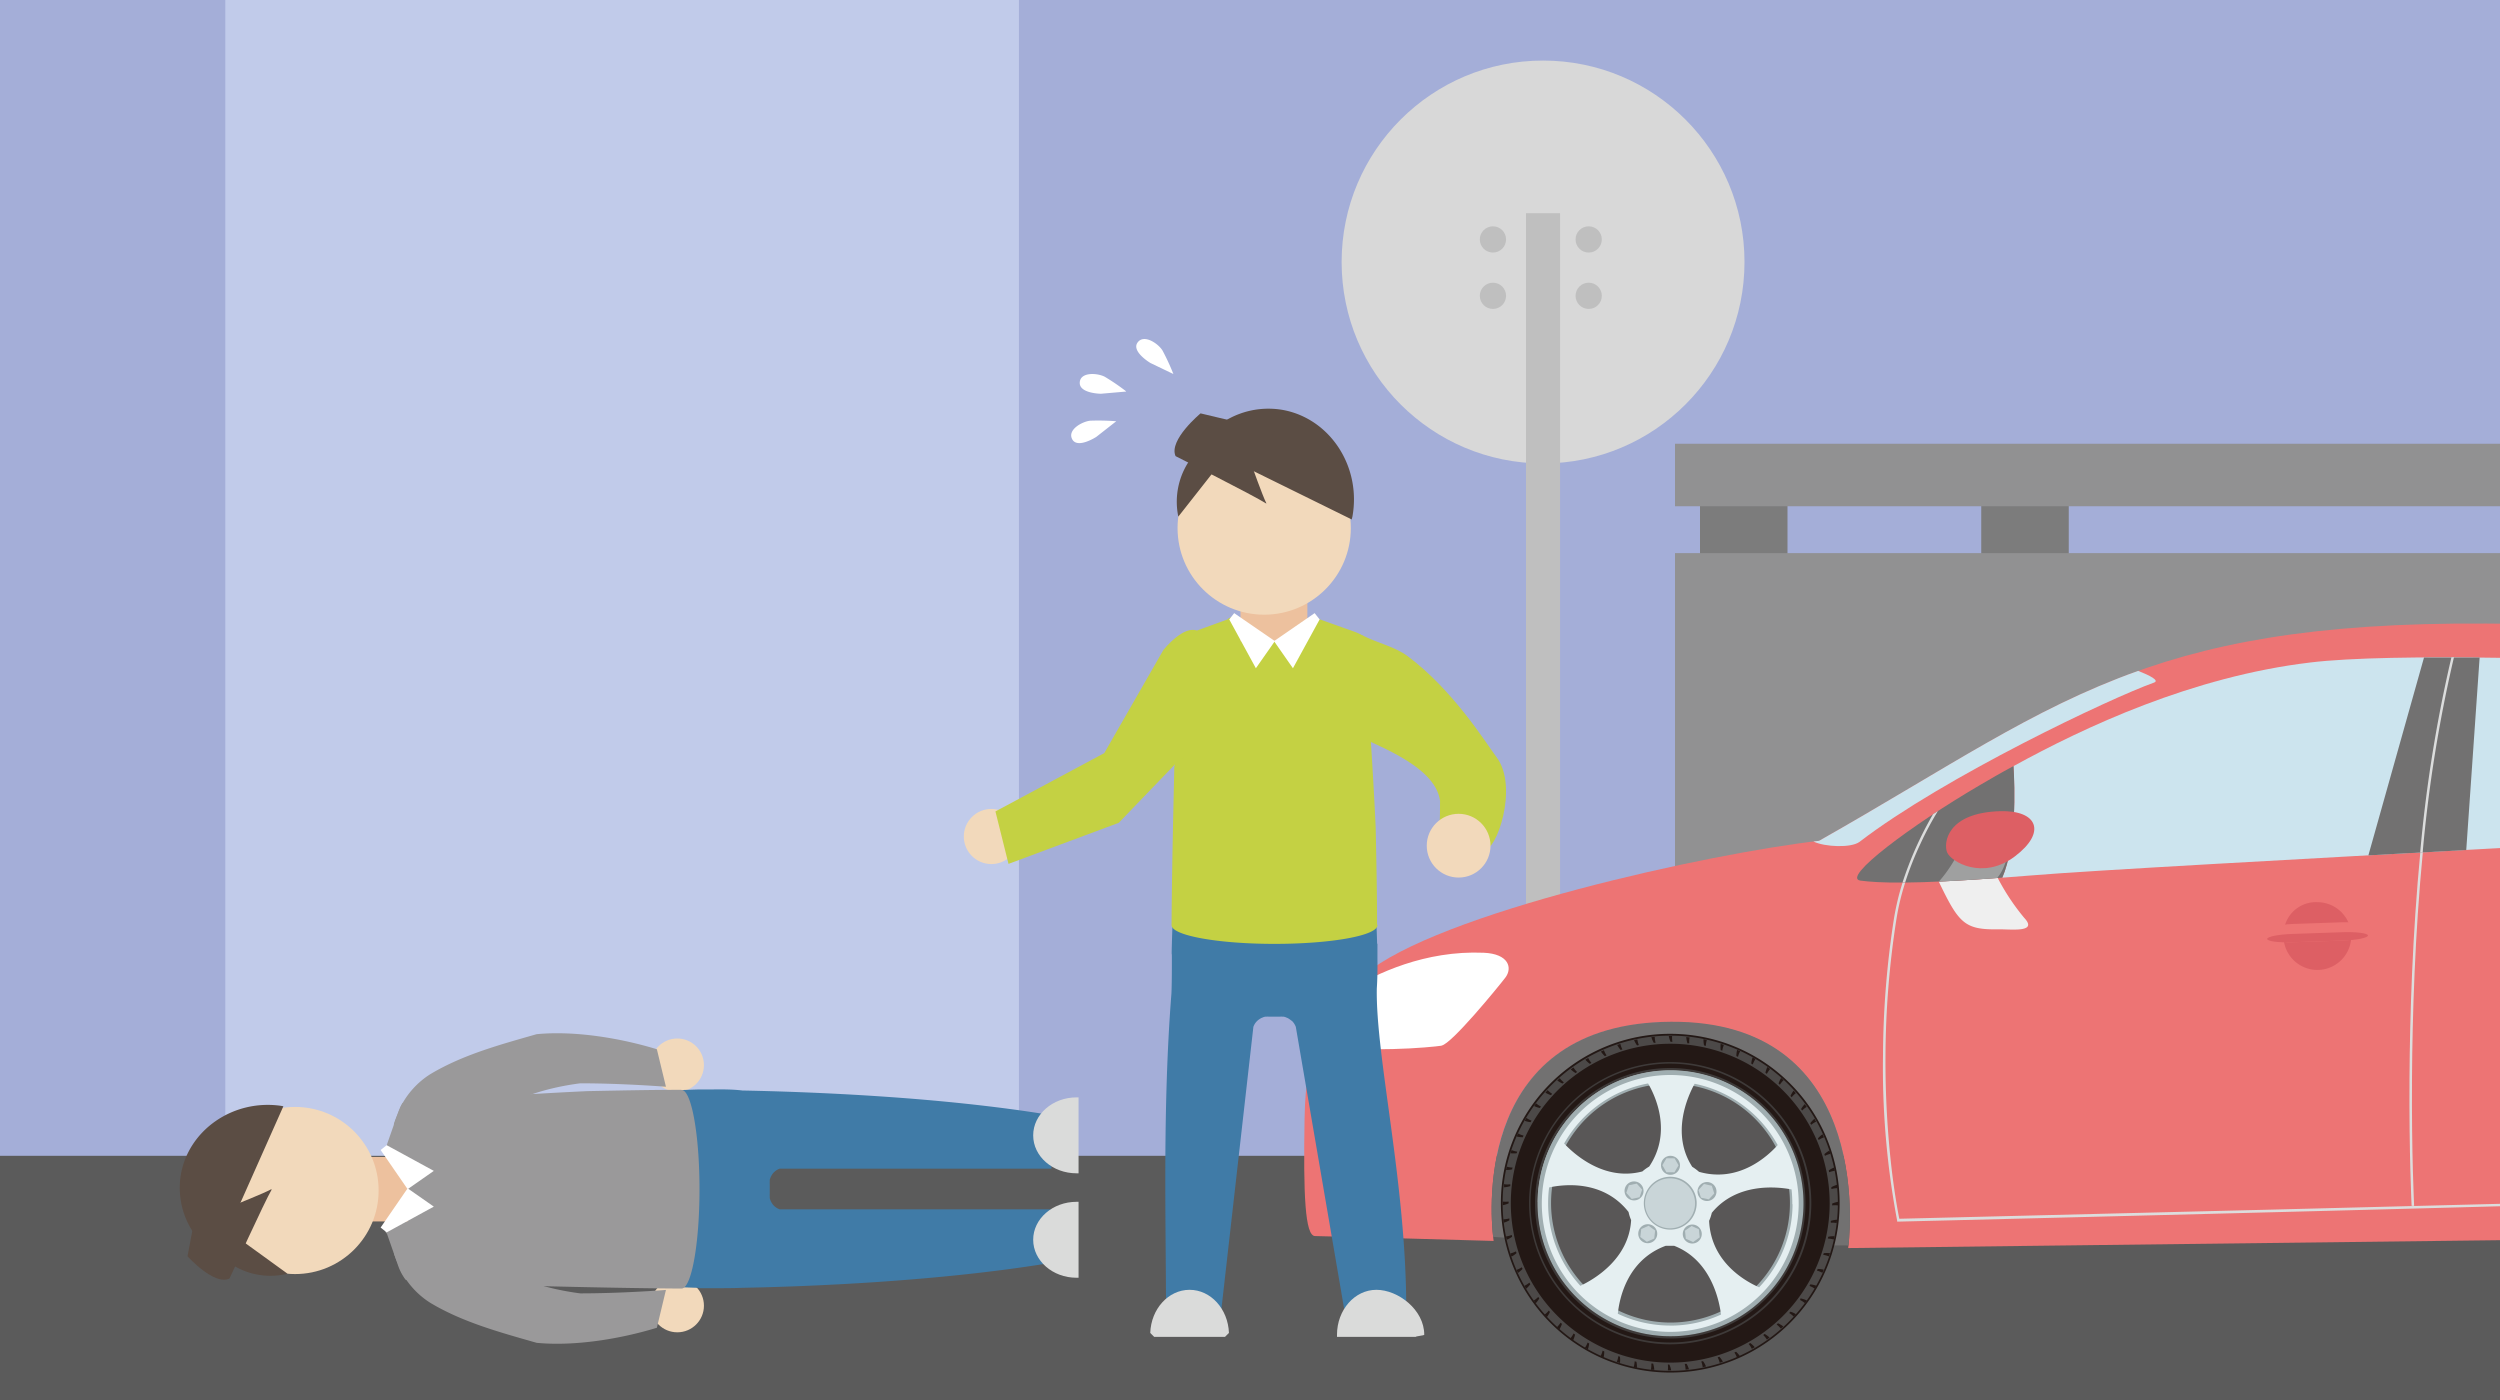 <svg xmlns="http://www.w3.org/2000/svg" width="400" height="224" viewBox="0 0 400 224"><defs><clipPath id="a"><path class="a" transform="rotate(-8.36 317.563 144.81)" d="M310.82 140.05h13.16v9.45h-13.16z"/></clipPath><clipPath id="b"><path class="a" transform="rotate(-8.36 307.369 135.606)" d="M303.61 130.24h7.26v10.55h-7.26z"/></clipPath><style>.a{fill:none}.e{fill:#7c7c7c}.f{fill:#919192}.h{fill:#bfbfbf}.j{fill:#ed7474}.k{fill:#727171}.l{mix-blend-mode:multiply}.o{fill:#fff}.p{fill:#cce4ee}.r{fill:#231815}.t{fill:#3e3a39}.u{fill:#a0aeb1}.w{fill:#c9d5d8}.x{fill:#dcdddd}.aa{fill:#dd5f64}.ab{fill:#f2d9bb}.ac{fill:#9a999a}.ad{fill:#407ba7}.ae{fill:#dadbda}.af{fill:#edc19e}.ag{fill:#5b4d44}.ah{fill:#c4d143}</style></defs><g style="isolation:isolate"><path fill="#a4aed8" d="M0 0h400v224H0z"/><path fill="#c1cbea" d="M36.05 0h126.98v202.63H36.05z"/><path class="e" d="M272 72h14v30h-14zm45 0h14v30h-14z"/><path class="f" d="M268 71h132v10H268z"/><circle cx="246.89" cy="41.92" r="32.23" fill="#d8d8d8"/><path class="h" d="M244.16 34.11h5.45v181.23h-5.45z"/><circle class="h" cx="238.87" cy="38.31" r="2.1"/><circle class="h" cx="238.87" cy="47.33" r="2.1"/><circle class="h" cx="254.19" cy="38.31" r="2.1"/><circle class="h" cx="254.19" cy="47.33" r="2.1"/><path class="f" d="M268 88.5h132v127H268z"/><path class="e" d="M268 215.5h132v-85.73L268 215.5z"/><path fill="#5b5b5b" d="M0 184.93h400V224H0z"/><path class="j" d="M397.84 99.77c-55.68-.35-69.08 13.42-106.78 34.76-17.53 2-61.14 11.53-72.79 21.45-6.23 5.36-6.47 11-6.47 11s-2.86-.28-3.07 12 .08 18.78 1.68 18.79 28.57.78 28.57.78-5.38-34.8 28.39-35c33.37-.19 28.34 36.14 28.34 36.14L400 198.43V99.79z"/><path class="k" d="M267.37 163.48c31.43-.18 28.8 32.05 28.39 35.79-11 0-40 0-56.86-1.37-.51-4.51-2.74-34.24 28.47-34.42"/><g clip-path="url(#a)"><path d="M319.64 140.48a35.55 35.55 0 004.24 6.38c2.25 2.41-2.14 1.8-4.14 1.83-5.45.1-6.34-1-9.54-7.64 2.6-.11 5.71-.3 9.44-.57" fill="#efefef"/></g><path class="o" d="M230.65 167.31c-1.43.23-13.13 1.35-18.84-.42 0-.38.36-4.17 3.94-8.39 4.44-2.75 12.25-6.46 21.65-6.06 4 .17 4.65 2.43 3.44 4s-8.59 10.6-10.19 10.85"/><path class="p" d="M291.06 134.53c20.66-11.7 34-21.12 51.05-27.19 1.85.73 3.47 1.55 2.52 1.88-6.91 2.46-33.56 15.08-47.11 25.48-1.35 1-5.55.82-7.38-.06l.92-.11"/><path d="M267.37 172a20.55 20.55 0 11-20.68 20.42A20.58 20.58 0 01267.37 172" fill="#595757"/><path class="r" d="M240.14 192.34a27.1 27.1 0 1027.27-26.93 27.09 27.09 0 00-27.27 26.93m5.82 0a21.28 21.28 0 1121.14 21.4 21.28 21.28 0 01-21.1-21.36"/><path d="M240.42 192.35a26.82 26.82 0 1027-26.65 26.85 26.85 0 00-27 26.65m5.54 0a21.28 21.28 0 1121.14 21.4 21.28 21.28 0 01-21.1-21.37" fill="#4c4948"/><path class="r" d="M280.45 170.28a4.16 4.16 0 01.43-.84l-.46-.27a4.16 4.16 0 00-.22 1l.25.15m4.33 3.24a3.54 3.54 0 01.6-.73l-.4-.36a4.22 4.22 0 00-.41.89l.21.2m-2.08-1.74a4.08 4.08 0 01.52-.78l-.44-.32a3.91 3.91 0 00-.31.93l.23.17m-9.61-5.43l-.53-.12a4 4 0 00.09 1l.29.07a3.23 3.23 0 01.15-.93m5 2.66a3.28 3.28 0 01.34-.87l-.49-.22a4 4 0 00-.12 1l.27.12m-2.52-1a3.5 3.5 0 01.25-.91l-.51-.17a4.6 4.6 0 000 1l.28.1m16.4 16.82a3.61 3.61 0 01.88-.33l-.16-.52a4.22 4.22 0 00-.81.57l.09.28m.67 2.62a3.8 3.8 0 01.91-.23c0-.18-.07-.36-.11-.53a4.19 4.19 0 00-.86.47l.06.29m.39 2.68a3.66 3.66 0 01.93-.13c0-.19 0-.36-.06-.54a4.19 4.19 0 00-.9.38v.29m-22.68-24.25l-.54-.06a4.3 4.3 0 00.19 1h.3a3.28 3.28 0 01.05-.94m17 8.91l-.36-.4a4.3 4.3 0 00-.5.85l.19.21a3.8 3.8 0 01.67-.66m1 2.79a3.49 3.49 0 01.74-.59l-.32-.44a4.39 4.39 0 00-.59.79l.17.24m2.65 4.71a3.48 3.48 0 01.84-.42c-.07-.17-.14-.33-.22-.5a4.14 4.14 0 00-.73.65c0 .09.07.18.11.27m-1.2-2.43a3.63 3.63 0 01.79-.5l-.27-.47a4.58 4.58 0 00-.67.72l.15.25M242 186.81a3.23 3.23 0 01-.93-.15c0 .18-.08.35-.11.53a3.9 3.9 0 001-.09c0-.09 0-.19.07-.29m1.62-4.85l.12-.27a3.49 3.49 0 01-.88-.34c-.08.16-.15.33-.22.49a4 4 0 001 .12m.55-3.09c-.1.15-.19.31-.27.46a4 4 0 00.95.22l.15-.25a3.83 3.83 0 01-.83-.43m1.55-2.34l-.32.43a3.66 3.66 0 00.93.32l.18-.23a3.86 3.86 0 01-.79-.52m-5.12 12.9v.54a4.41 4.41 0 001-.19v-.3a3.28 3.28 0 01-.94 0m6.91-15.06l-.36.4a4.46 4.46 0 00.89.41l.2-.22a3.78 3.78 0 01-.73-.59m19.9-8.67H267a4.11 4.11 0 00.29.94h.3a3.71 3.71 0 01-.05-.94h-.11m-24.77 18.79l.09-.28a3.43 3.43 0 01-.9-.25c-.06.17-.12.34-.17.51a4.6 4.6 0 001 0m51.41 8.31v-.54a4.25 4.25 0 00-.94.28v.3a3.28 3.28 0 01.94 0m-32.11-26.57l-.53.11a4.23 4.23 0 00.48.86l.29-.06a3.41 3.41 0 01-.24-.91m2.78-.41l-.54.05a4.07 4.07 0 00.38.91h.3a3.74 3.74 0 01-.14-.93m-15.2 6.59l-.4.36a4 4 0 00.84.5l.22-.19a3.8 3.8 0 01-.66-.67m9.7-5.48l-.51.16a4.5 4.5 0 00.56.81 1.52 1.52 0 01.28-.09 3.61 3.61 0 01-.33-.88m-2.63 1l-.49.22a4.54 4.54 0 00.64.74 2.36 2.36 0 01.28-.12 3.51 3.51 0 01-.43-.84m-4.88 2.76l-.43.31a4 4 0 00.78.59l.24-.17a4.1 4.1 0 01-.59-.73m2.37-1.51c-.16.08-.31.18-.47.27a4.06 4.06 0 00.72.66l.26-.14a3.33 3.33 0 01-.51-.79m23.65 47l-.27.12a3.48 3.48 0 01.42.84l.49-.22a4.1 4.1 0 00-.64-.74m-26-2.92a3.48 3.48 0 01-.52.79l.44.32a4.88 4.88 0 00.32-.93l-.24-.18m-2.08-1.73a4.19 4.19 0 01-.59.73l.39.36a3.69 3.69 0 00.42-.9l-.22-.19m-2.56-1.28l.36.4a4 4 0 00.5-.84l-.19-.22a3.49 3.49 0 01-.67.66m9.28 5.78a3.35 3.35 0 01-.34.88l.5.22a4.58 4.58 0 00.11-1l-.27-.13m37.46-20.41l.06-.54a4.3 4.3 0 00-1 .19 2.89 2.89 0 000 .29 3.69 3.69 0 01.94.06m-32.33 22.15a3.63 3.63 0 01-.16.93l.53.11a4.43 4.43 0 00-.08-1l-.29-.07m-7.52-3a3.83 3.83 0 01-.43.83l.46.27a4 4 0 00.22-.95l-.25-.15m-7.9-7.3a4.1 4.1 0 01-.73.59l.31.43a4 4 0 00.59-.78l-.17-.24m-4.65-12.56a3.67 3.67 0 01-.93.14l.06.54a4 4 0 00.9-.38v-.3m3.2 10.27a3.68 3.68 0 01-.79.51l.27.47a4.54 4.54 0 00.67-.72l-.15-.26m-4.25-12.81v.42a4.19 4.19 0 00.93-.29v-.29a4.26 4.26 0 01-.94 0v.12m1.44 5.22a3.6 3.6 0 01-.91.24c0 .18.07.35.11.53a4.23 4.23 0 00.86-.48l-.06-.29m.67 2.63a4.07 4.07 0 01-.88.33c0 .17.11.34.17.51a3.71 3.71 0 00.8-.56l-.09-.28m.94 2.54a3.88 3.88 0 01-.84.42c.07.16.14.33.22.49a4.54 4.54 0 00.74-.64l-.12-.27M258.93 217a3.62 3.62 0 01-.25.91l.51.16a3.58 3.58 0 000-1l-.28-.09m29.21-9.28l-.12.3a3.45 3.45 0 01.79.51l.32-.43a4.45 4.45 0 00-.93-.32m-1.71 2.11l-.2.21a3.56 3.56 0 01.73.59l.36-.39a3.41 3.41 0 00-.89-.41m3.19-4.38l-.15.26a3.7 3.7 0 01.84.43l.27-.46a4.19 4.19 0 00-1-.23m-25.47 13.68h.54a4.41 4.41 0 00-.19-1h-.29a3.72 3.72 0 01-.06.94m28.32-20.94a3.63 3.63 0 01.93.16l.12-.53a4 4 0 00-1 .08 2.46 2.46 0 01-.07.29m-.73 2.61a3.5 3.5 0 01.91.25c.06-.17.11-.34.17-.52a4.68 4.68 0 00-1 0l-.09.28m-7.23 10.93l-.22.2a3.54 3.54 0 01.67.67l.4-.36a4.91 4.91 0 00-.85-.51m6.35-8.69l-.12.27a3.68 3.68 0 01.87.35c.08-.17.15-.33.22-.5a4.6 4.6 0 00-1-.12m-8.45 10.4l-.24.17a3.7 3.7 0 01.59.73c.15-.1.29-.21.43-.32a4.39 4.39 0 00-.78-.58m-12.5 4.79h-.3a3.28 3.28 0 01.14.93l.54-.06a4 4 0 00-.38-.9m-3 .13a3.31 3.31 0 010 .94h.54a3.72 3.72 0 00-.29-.93h-.29m5.67-.55l-.28.06a3.58 3.58 0 01.23.91l.53-.11a3.45 3.45 0 00-.48-.86m2.62-.7l-.28.09a3.61 3.61 0 01.33.88l.51-.17a3.71 3.71 0 00-.56-.8m4.94-2.2l-.26.15a3.33 3.33 0 01.51.79l.47-.27a4.54 4.54 0 00-.72-.67"/><path class="r" d="M241.73 192.35A25.51 25.51 0 10267.4 167a25.53 25.53 0 00-25.67 25.35m4.23 0a21.28 21.28 0 1121.14 21.4 21.28 21.28 0 01-21.1-21.37"/><path class="t" d="M289.81 192.66a22.58 22.58 0 10-22.72 22.43v-.29a22.31 22.31 0 1115.79-6.44 22.18 22.18 0 01-15.79 6.44v.29a22.61 22.61 0 0022.72-22.43"/><path class="t" d="M245.6 192.38a21.64 21.64 0 1021.77-21.5 21.67 21.67 0 00-21.77 21.5m.36 0a21.28 21.28 0 1121.14 21.4 21.28 21.28 0 01-21.1-21.4"/><path class="u" d="M246 192.38a21.28 21.28 0 1021.41-21.14A21.27 21.27 0 00246 192.38m2.17 0a19.11 19.11 0 1119 19.23 19.13 19.13 0 01-19-19.23"/><path d="M246.69 192.38A20.55 20.55 0 10267.37 172a20.57 20.57 0 00-20.68 20.42m17-19.07c1.17 2 3.88 7.79.18 13.3a7 7 0 00-1.09.78c-6.08 1.61-10.91-2.76-12.52-4.47a19.56 19.56 0 0113.43-9.61m20.74 9.86c-1.56 1.74-6.21 6.1-12.59 4.28a7.54 7.54 0 00-1.08-.8c-3.42-5.29-.75-11.23.38-13.29a19.6 19.6 0 0113.29 9.81m2.38 9.47a19.43 19.43 0 01-5.35 13.29c-2.15-.94-7.71-4-8-10.64a6.88 6.88 0 00.43-1.28c4-4.88 10.45-4.18 12.76-3.74a20.67 20.67 0 01.12 2.37m-19.66 19.41a19.55 19.55 0 01-8.26-1.89c.24-2.33 1.44-8.58 7.66-10.87h1.36c5.86 2.28 7.2 8.65 7.49 11a19.42 19.42 0 01-8.25 1.77m-19.41-19.71a19.09 19.09 0 01.16-2.4c2.29-.49 8.61-1.29 12.71 3.93a6.26 6.26 0 00.41 1.29c-.35 6.28-6 9.52-8.12 10.52a19.47 19.47 0 01-5.16-13.34" fill="#e5eff1"/><path class="u" d="M267.21 196.74a4.23 4.23 0 10-4.2-4.25 4.23 4.23 0 004.2 4.25"/><path class="w" d="M267.21 196.53a4 4 0 10-4-4 4 4 0 004 4"/><path class="u" d="M265.76 186.43a1.52 1.52 0 101.52-1.5 1.51 1.51 0 00-1.52 1.5"/><path class="w" d="M267.91 187.57l.66-1.12-.64-1.12-1.29-.01-.66 1.11.64 1.13 1.29.01z"/><path class="u" d="M272.56 189.23a1.52 1.52 0 00.92 2.89 1.52 1.52 0 10-.92-2.89"/><path class="w" d="M272.15 191.63l1.26.27.87-.95-.39-1.23-1.26-.28-.87.96.39 1.23z"/><path class="u" d="M272 196.56a1.52 1.52 0 10-.35 2.12 1.52 1.52 0 00.35-2.12"/><path class="w" d="M269.6 196.91l.13 1.29 1.17.53 1.05-.75-.13-1.29-1.17-.53-1.05.75z"/><path class="u" d="M264.86 198.3a1.52 1.52 0 10-2.12.32 1.52 1.52 0 002.12-.32"/><path class="w" d="M263.78 196.12l-1.18.52-.15 1.28 1.04.77 1.19-.53.14-1.28-1.04-.76z"/><path class="u" d="M261 192a1.52 1.52 0 10-1-1.92 1.52 1.52 0 001 1.92"/><path class="w" d="M262.74 190.34l-.86-.96-1.26.26-.41 1.22.86.97 1.26-.27.41-1.22z"/><path class="p" d="M369.63 106c-18.9 2.26-36.1 10.33-47.47 16.58.21 3.48.51 12.49-1.79 17.85l4.49-.35c9.94-.83 44.15-2.68 75.14-4.39v-30.44c-12.33-.18-23.81-.05-30.37.75z"/><path class="k" d="M316.76 125.63c1.6-.94 3.41-2 5.4-3.06.21 3.48.51 12.49-1.79 17.85-14.43 1.09-19.78.86-22.69.48-3.19-.42 8.25-8.94 19.08-15.27m79.98-20.42L394.6 136l-15.66.86 8.9-31.65h8.9"/><g class="l"><path class="x" d="M392.63 105.18a224.69 224.69 0 00-5 31.18h-.4a224 224 0 015-31.2h.41"/></g><g clip-path="url(#b)"><path class="x" d="M309.28 130.28l.78-.51a50.83 50.83 0 00-2.74 5.13 52.19 52.19 0 00-2.5 6.31h-.42a56.78 56.78 0 014.88-10.93"/></g><path d="M319.58 140.48c-3.69.27-6.77.46-9.35.57a22 22 0 003.67-5.85c1.56-3.92 6.59-1.82 8-1.14-.07.57-.15 1.15-.25 1.71-.58 1.25-.77 3.09-2.08 4.69" fill="#9fa0a0"/><path class="aa" d="M320 129.79c6-.18 7.51 3.36 2.37 7.24s-10.25.84-10.84-.67 0-6.32 8.47-6.57"/><g class="l"><path class="x" d="M385.86 192.94h.4s-.1-2-.2-5.63-.18-8.69-.14-14.79c.06-10.11.47-23 1.73-36.14h-.4c-1.26 13.18-1.67 26-1.73 36.12-.08 12.22.34 20.44.34 20.44z"/><path class="x" d="M363 193.55L303.89 195c-.13-.64-.63-3.17-1.13-7.15a149.54 149.54 0 01-1.08-19.06 145.14 145.14 0 011.76-21.79 38.62 38.62 0 011.38-5.75h-.42a40.6 40.6 0 00-1.36 5.68 146.19 146.19 0 00-1.76 21.9 132.09 132.09 0 002.26 26.46v.17h.17S363.48 194 400 193v-.39z"/></g><path class="aa" d="M365.39 149.21a5.42 5.42 0 105.43-4.86 5.16 5.16 0 00-5.43 4.86"/><path class="j" d="M366.78 150.76l8.12-.27c2.2-.08 4-.79 3.94-1.6s-1.84-1.41-4-1.33l-8.12.28c-2.21.07-4 .79-3.95 1.6s1.84 1.4 4 1.32"/><path class="aa" d="M378.87 149.68c0 .37-1.77.73-4 .81l-8.12.27c-2.21.08-4-.16-4-.53s1.77-.72 4-.8l8.12-.28c2.21-.07 4 .17 4 .53"/><path class="a" d="M0 0h400v224H0z"/><circle class="ab" cx="108.37" cy="170.42" r="4.26"/><path class="ac" d="M66.74 181.4a26.83 26.83 0 01-3.69-1.4c-.22-.1 1-2.66 1-2.82a13.28 13.28 0 014.81-5.32c5.19-3.11 11.2-4.73 17-6.39 6-.59 13.37.61 19.24 2.41l1.45 6s-6.87-.55-13.72-.55c-5.84.76-12.7 2.8-14.8 6.62"/><circle class="ab" cx="108.37" cy="208.91" r="4.26"/><path class="ac" d="M66.74 198.87a26.83 26.83 0 00-3.69 1.45c-.22.1 1 2.66 1 2.82a13.28 13.28 0 004.81 5.32c5.19 3.11 11.2 4.73 17 6.39 6 .59 13.37-.61 19.24-2.41l1.45-6.05s-6.87.55-13.72.55c-5.84-.76-12.7-2.8-14.8-6.62"/><path class="ad" d="M114.15 174.31h-2.23c-2.54.07-4.49.18-4.49.18L108 181l1.67.94v16.58l-1.67.94-.6 6.42s1.95.11 4.49.18v.05h2.23c1.56 0 3.18 0 4.64-.06 10.52-.2 31.32-1 49.44-4v-8.56h-43.46a2.49 2.49 0 01-.68-.37 2.1 2.1 0 01-.27-.24 2.65 2.65 0 01-.21-.26l-.06-.09a2 2 0 01-.14-.25.69.69 0 01-.07-.15 1.45 1.45 0 01-.09-.22 1.55 1.55 0 01-.06-.23v-.18a3 3 0 010-.43v-1.66a3 3 0 010-.43v-.18a2 2 0 01.06-.23 1.45 1.45 0 01.09-.22.69.69 0 01.07-.15 2 2 0 01.14-.25l.06-.09c.06-.09.14-.17.21-.26l.27-.24a2.49 2.49 0 01.68-.37h43.49v-8.56c-18.12-3-38.92-3.74-49.44-3.95-1.46-.18-3.08-.19-4.64-.17z"/><path class="ae" d="M172.57 175.58h-.32c-3.83 0-6.94 2.72-6.94 6.08s3.11 6.07 6.94 6.07h.32zm0 16.71h-.32c-3.83 0-6.94 2.72-6.94 6.07s3.11 6.08 6.94 6.08h.32z"/><path class="ac" d="M108.9 174.37c-4.79 0-10.32.12-14.91.21-12.75.59-28.16 1.78-29.58 1.89a8.25 8.25 0 00-.65 1.37l-1.89 5.4s3 5.45 3.19 5.88a8.64 8.64 0 01.18 1.91s-2.87 4.08-3.47 5.21a.85.85 0 00.14 1.15l1.85 5.28a8.51 8.51 0 001.12 2.07c2 .77 12.27.84 19.67 1 .8 0 14.25.37 24.35.43h.14c1.59 0 2.88-7.12 2.88-15.89s-1.29-15.89-2.88-15.89z"/><path class="af" d="M56.7 195.43v-10.32h8.52v10.32z"/><path class="o" d="M60.9 184l4.32 6.27 4.19-2.93-7.54-4.11-.97.77z"/><path class="o" d="M60.9 196.41l.97.77 7.54-4.12-4.19-2.93-4.32 6.28z"/><circle class="ab" cx="47.21" cy="190.48" r="13.37"/><path class="ag" d="M28.91 188.1a12.83 12.83 0 005.38 12.5L36 198l9.34-21-.47-.08c-7.65-1.05-14.8 3.95-15.96 11.18z"/><path class="ag" d="M43.39 190.28c-1.08.62-6 2.57-6 2.57l-5.17-3.55L30 201s4.3 4.79 6.73 3.55c0 0 5.67-12.44 6.74-14.22z"/><path class="ag" d="M36.43 201.85a11.34 11.34 0 009.57 1.94l-8.37-6.06"/><path class="ad" d="M220.39 153.32V151h-.05c-.07-2.64-.19-4.66-.19-4.66l-6.66.63-1 1.72h-17.15l-1-1.72-6.66-.63s-.11 2-.18 4.66 0 .83 0 2.32 0 4.12-.07 5.62c-1.44 18.28-.87 36.91-.87 50.46h8.87l5.11-45.1a2.49 2.49 0 01.38-.7 3.45 3.45 0 01.26-.28 2.65 2.65 0 01.26-.21l.09-.06.26-.16.16-.06.23-.1.24-.06h.18a2.28 2.28 0 01.45 0h1.72a2.15 2.15 0 01.45 0h.18l.24.06.24.1.15.06a2.26 2.26 0 01.26.16l.09.06a2.65 2.65 0 01.26.21h.05a3.33 3.33 0 01.25.28 2.8 2.8 0 01.39.7l7.73 45.1H225c0-20.18-4.92-40.36-4.71-51.27.1-1.51.12-3.19.1-4.81z"/><path class="ae" d="M226.51 213.9c0-.11 1.37-.22 1.37-.34 0-4-4.18-7.19-7.66-7.19s-6.3 3.22-6.3 7.19v.34zm-30.51 0l.63-.63c-.14-3.84-2.91-6.9-6.3-6.9s-6.16 3.06-6.29 6.9l.63.63z"/><path class="ah" d="M220.33 147.88c0-5-.12-10.71-.22-15.47-.61-13.22-1.84-29.2-2-30.67a8.62 8.62 0 00-1.42-.67l-5.6-2s-5.65 3.13-6.1 3.31a9.25 9.25 0 01-2 .18s-4.23-3-5.4-3.6a.88.88 0 00-1.19.15l-5.4 1.96a8.9 8.9 0 00-2.15 1.15 21.86 21.86 0 01.35 3.14 18 18 0 01-1 6.87 23.74 23.74 0 01.55 4.07 18.28 18.28 0 01-.86 6.32c0 .84-.38 14.78-.44 25.26a.32.32 0 000 .14c0 1.65 7.37 3 16.47 3s16.48-1.33 16.48-3a.59.59 0 00-.07-.14z"/><path class="af" d="M198.48 93.75h10.7v8.84h-10.7z"/><path class="o" d="M210.34 98.1l-6.5 4.48 3.03 4.34 4.27-7.81-.8-1.01z"/><path class="o" d="M197.47 98.1l-.79 1.01 4.26 7.81 3.04-4.34-6.51-4.48z"/><circle class="ab" cx="202.27" cy="84.49" r="13.86"/><path class="ag" d="M205.47 65.63a13.33 13.33 0 00-13.17 5.07l2.63 1.9 21.36 10.52c0-.16.07-.32.1-.48 1.42-7.9-3.47-15.51-10.92-17.01z"/><path class="ag" d="M202.63 80.55c-.6-1.15-2.42-6.29-2.42-6.29l3.88-5.26-12-2.86s-5.15 4.27-4 6.84c0 0 12.67 6.38 14.46 7.56z"/><path class="ag" d="M190.92 72.87a11.73 11.73 0 00-2.39 9.79l6.62-8.42"/><circle class="ab" cx="158.62" cy="133.84" r="4.41"/><path class="ah" d="M213.23 104.83c0-.54.7-4.45.7-4.45.1-.22 4.07 1.28 4.23 1.36 2.22 1.13 5 1.73 7 3.2 7.35 5.45 12.63 14 14.25 16.16 3.7 4.82-.12 15.35-1.89 14.75l-7.58-.16s.47-.43.47-7.54c-.79-6.05-11.7-9.4-15.66-11.58m-25.99 4.94L179 131.65l-17.64 6.57-2.09-8.39 17.41-9.33 9.46-16.5s3.35-4.23 5.59-3 2.36 10.31 2.36 10.31l-5.31 11z"/><circle class="ab" cx="233.38" cy="135.31" r="5.1"/><path class="o" d="M187.74 59.84a35.94 35.94 0 00-1.74-3.76c-.69-1.12-3-2.7-4-1.26s2.07 3.26 2.07 3.26l3.66 1.76m-7.54 2.78a34.39 34.39 0 00-3.43-2.34c-1.17-.61-3.93-.81-4 .94s3.39 1.78 3.39 1.78l4-.35m-1.55 4.75a36.67 36.67 0 00-4.15-.09c-1.31.13-3.74 1.47-2.88 3s3.84-.41 3.84-.41l3.19-2.5"/></g></svg>